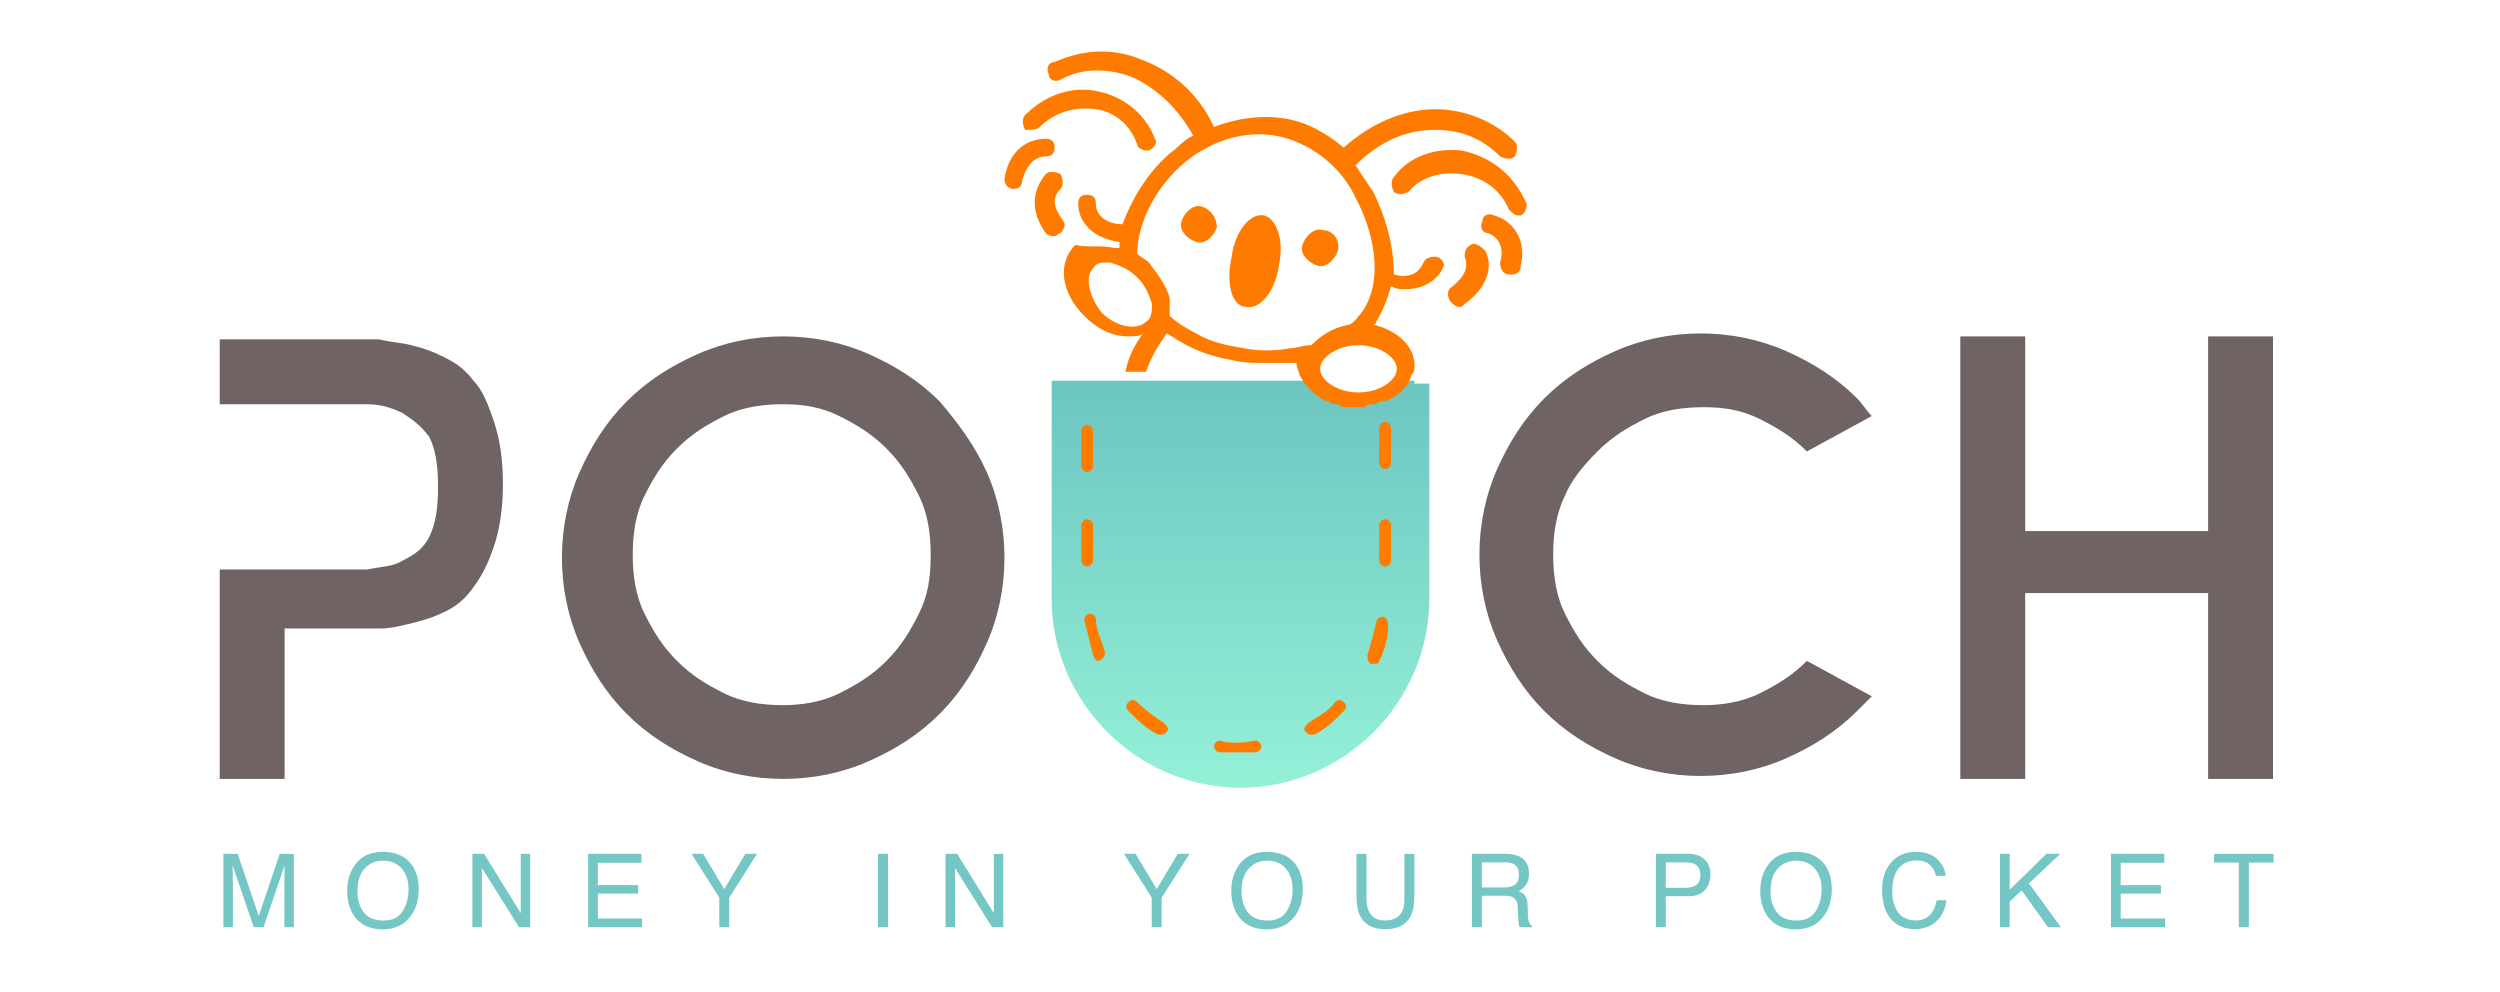 <?xml version="1.0" encoding="utf-8"?>
<svg xmlns="http://www.w3.org/2000/svg" width="194" height="77" viewBox="0 0 194 77" fill="none">
<path d="M171.35 26.104V41.213H157.156V26.104H152.12V60.443H157.156V46.02H171.35V60.444H176.386V26.105L171.35 26.104ZM72.909 31.14C71.306 29.537 69.475 28.393 67.415 27.477C65.355 26.561 63.066 26.103 60.777 26.103C58.488 26.103 56.197 26.561 54.137 27.477C52.077 28.393 50.245 29.538 48.643 31.141C47.04 32.743 45.895 34.574 44.979 36.635C44.063 38.695 43.606 40.984 43.606 43.273C43.606 45.563 44.064 47.852 44.98 49.912C45.896 51.973 47.041 53.805 48.643 55.407C50.246 57.01 52.077 58.154 54.137 59.07C56.198 59.986 58.488 60.444 60.777 60.444C63.066 60.444 65.355 59.986 67.415 59.07C69.476 58.154 71.307 57.009 72.909 55.406C74.511 53.803 75.657 51.973 76.573 49.912C77.489 47.851 77.946 45.562 77.946 43.273C77.946 40.984 77.488 38.695 76.572 36.635C75.656 34.574 74.282 32.742 72.909 31.14ZM71.306 47.623C70.62 48.997 69.933 50.141 68.788 51.286C67.644 52.431 66.499 53.118 65.126 53.804C63.752 54.491 62.15 54.72 60.777 54.72C59.174 54.72 57.571 54.491 56.198 53.804C54.824 53.117 53.679 52.43 52.535 51.285C51.391 50.14 50.703 48.996 50.016 47.623C49.329 46.249 49.101 44.647 49.101 43.044C49.101 41.442 49.33 39.839 50.017 38.466C50.704 37.093 51.391 35.948 52.535 34.803C53.679 33.658 54.825 32.971 56.198 32.285C57.572 31.598 59.175 31.369 60.777 31.369C62.379 31.369 63.752 31.598 65.126 32.285C66.499 32.972 67.644 33.659 68.789 34.803C69.934 35.948 70.62 37.093 71.307 38.466C71.994 39.84 72.223 41.442 72.223 43.044C72.223 44.876 71.993 46.25 71.306 47.623ZM36.739 29.538C36.052 28.622 35.365 28.164 34.449 27.706C33.533 27.248 32.846 27.019 31.93 26.79C31.015 26.561 30.328 26.561 29.413 26.332H17.051V31.37H28.497C29.413 31.37 30.329 31.599 31.244 32.056C31.931 32.514 32.618 32.972 33.305 33.888C33.763 34.803 33.991 35.948 33.991 37.779C33.991 39.61 33.762 40.755 33.304 41.671C32.846 42.587 32.16 43.044 31.244 43.502C30.558 43.96 29.642 43.96 28.497 44.189H17.051V60.443H22.087V48.767H29.642C30.328 48.767 31.244 48.538 32.16 48.309C33.075 48.08 33.762 47.851 34.678 47.394C35.512 46.971 36.222 46.341 36.739 45.562C37.425 44.647 37.883 43.731 38.341 42.358C38.799 40.984 39.028 39.382 39.028 37.55C39.028 35.718 38.799 34.116 38.341 32.743C37.883 31.369 37.425 30.224 36.738 29.537M123.961 35.032C125.106 33.888 126.251 33.201 127.625 32.514C128.998 31.827 130.6 31.598 132.203 31.598C133.806 31.598 135.179 31.827 136.553 32.514C137.926 33.201 139.071 33.888 140.215 35.032L145.251 32.285C144.793 31.827 144.564 31.369 144.107 30.911C142.504 29.308 140.673 28.164 138.613 27.248C136.552 26.332 134.263 25.874 131.974 25.874C129.684 25.874 127.395 26.332 125.335 27.248C123.274 28.164 121.442 29.309 119.84 30.912C118.237 32.514 117.093 34.346 116.177 36.406C115.261 38.466 114.803 40.755 114.803 43.044C114.803 45.334 115.261 47.623 116.177 49.683C117.093 51.744 118.238 53.576 119.841 55.178C121.443 56.781 123.274 57.925 125.335 58.841C127.396 59.757 129.685 60.215 131.974 60.215C134.264 60.215 136.553 59.757 138.613 58.841C140.673 57.925 142.504 56.78 144.107 55.177L145.252 54.033L140.215 51.285C139.071 52.43 137.926 53.117 136.553 53.804C135.179 54.491 133.576 54.72 132.202 54.72C130.6 54.72 128.998 54.491 127.624 53.804C126.25 53.117 125.105 52.43 123.961 51.285C122.816 50.141 122.129 48.997 121.442 47.623C120.756 46.249 120.527 44.647 120.527 43.044C120.527 41.442 120.756 39.84 121.443 38.466C121.901 37.321 122.817 36.176 123.962 35.032" fill="#6F6463"/>
<path d="M109.767 29.538H108.851C108.393 30.683 106.791 31.369 105.188 31.369C103.585 31.369 102.212 30.683 101.525 29.538H81.609V46.478C81.609 54.491 88.248 61.13 96.261 61.13C104.274 61.13 110.913 54.491 110.913 46.478V29.766H109.768V29.537L109.767 29.538Z" fill="url(#paint0_linear_5896_1203)"/>
<path d="M101.535 56.093C102.222 55.635 103.137 55.177 103.595 54.49C103.824 54.261 104.053 54.261 104.282 54.49C104.511 54.719 104.511 54.948 104.282 55.177C103.595 55.864 102.908 56.551 101.992 57.009H101.763C101.534 57.009 101.534 57.009 101.305 56.78C101.076 56.551 101.306 56.322 101.535 56.093ZM107.944 33.2C107.944 32.971 107.716 32.742 107.487 32.742C107.258 32.742 107.029 32.971 107.029 33.2V35.947C107.029 36.176 107.258 36.405 107.487 36.405C107.716 36.405 107.944 36.176 107.944 35.947V33.2ZM107.258 47.852C107.029 47.852 106.8 48.081 106.8 48.31C106.571 49.226 106.342 50.142 106.113 50.828C106.113 51.057 106.113 51.286 106.342 51.515H106.571C106.8 51.515 107.029 51.515 107.029 51.286C107.487 50.37 107.716 49.454 107.716 48.538C107.716 48.08 107.487 47.851 107.258 47.851V47.852ZM107.944 40.755C107.944 40.526 107.716 40.297 107.487 40.297C107.258 40.297 107.029 40.526 107.029 40.755V43.502C107.029 43.731 107.258 43.96 107.487 43.96C107.716 43.96 107.944 43.731 107.944 43.502V40.755ZM88.256 54.49C88.027 54.261 87.798 54.261 87.569 54.49C87.34 54.719 87.34 54.948 87.569 55.177C88.256 55.864 88.943 56.551 89.859 57.009H90.088C90.317 57.009 90.317 57.009 90.546 56.78C90.775 56.551 90.546 56.322 90.317 56.093C89.63 55.635 88.943 55.177 88.256 54.49ZM94.667 57.466C94.438 57.466 94.209 57.695 94.209 57.924C94.209 58.153 94.438 58.382 94.667 58.382H97.414C97.643 58.382 97.872 58.153 97.872 57.924C97.872 57.695 97.643 57.466 97.414 57.466C96.269 57.695 95.354 57.695 94.667 57.466ZM85.28 51.285C85.738 51.056 85.738 50.827 85.738 50.598C85.509 49.682 85.051 48.995 85.051 48.079C85.051 47.85 84.822 47.621 84.593 47.621C84.364 47.621 84.135 47.85 84.135 48.079L84.822 50.827C85.051 51.285 85.051 51.285 85.28 51.285ZM83.906 43.501C83.906 43.73 84.135 43.959 84.364 43.959C84.593 43.959 84.822 43.73 84.822 43.501V40.754C84.822 40.525 84.593 40.296 84.364 40.296C84.135 40.296 83.906 40.525 83.906 40.754V43.501ZM84.364 36.633C84.593 36.633 84.822 36.404 84.822 36.175V33.428C84.822 33.199 84.593 32.97 84.364 32.97C84.135 32.97 83.906 33.199 83.906 33.428V36.175C83.906 36.404 84.135 36.633 84.364 36.633Z" fill="#FF7B00"/>
<path d="M82.296 18.09C82.067 18.09 82.067 18.319 81.838 18.319C81.609 18.319 81.38 18.319 81.151 18.09C80.006 16.488 80.006 14.886 81.151 13.512C81.38 13.283 81.838 13.283 82.296 13.512C82.525 13.97 82.525 14.428 82.296 14.657C81.38 15.573 82.067 16.488 82.525 17.175C82.754 17.404 82.525 17.861 82.296 18.09ZM80.693 9.849C81.838 8.704 83.441 8.246 85.043 8.475C86.646 8.704 87.791 9.849 88.249 11.223C88.249 11.452 88.706 11.681 88.935 11.681H89.164C89.622 11.452 89.851 10.994 89.622 10.765C88.935 8.933 87.332 7.559 85.271 7.101C83.21 6.643 81.151 7.33 79.548 8.933C79.319 9.162 79.319 9.62 79.548 10.078C80.006 10.078 80.464 10.078 80.693 9.849ZM81.151 12.139C81.609 12.139 81.838 11.91 81.838 11.452C81.838 10.994 81.609 10.765 81.151 10.765C79.548 10.765 78.174 11.91 77.945 13.97C77.945 14.199 78.174 14.657 78.632 14.657C79.09 14.657 79.319 14.428 79.319 13.97C79.548 13.283 80.006 12.139 81.151 12.139ZM113.43 11.681C111.369 11.452 109.309 12.139 108.165 13.741C107.936 13.97 107.936 14.428 108.165 14.886C108.394 15.115 108.852 15.115 109.31 14.886C110.226 13.741 111.828 13.283 113.43 13.512C115.033 13.741 116.407 14.657 117.094 16.259C117.323 16.488 117.552 16.718 117.78 16.718H118.009C118.467 16.488 118.467 16.031 118.467 15.802C117.322 13.283 115.49 12.138 113.43 11.68V11.681ZM102.67 17.862C101.984 17.633 101.297 18.32 101.068 19.006C100.839 19.694 101.526 20.38 102.213 20.609C102.899 20.838 103.586 20.151 103.815 19.465C104.044 18.549 103.357 17.862 102.67 17.862ZM98.092 16.717C96.947 16.488 95.803 18.091 95.574 19.922C95.116 21.983 95.574 23.814 96.719 23.814C97.864 24.043 99.008 22.44 99.237 20.609C99.695 18.548 99.008 16.946 98.092 16.717ZM114.117 19.006C113.659 19.235 113.659 19.694 113.659 19.922C114.117 21.067 113.201 21.753 112.743 22.211C112.285 22.44 112.285 22.898 112.514 23.356C112.743 23.585 112.972 23.814 113.201 23.814C113.43 23.814 113.43 23.814 113.659 23.585C115.262 22.44 115.949 20.838 115.262 19.464C114.804 19.006 114.346 18.777 114.117 19.006V19.006ZM112.056 20.609C111.598 21.753 110.453 22.44 109.08 22.44C108.622 22.44 108.393 22.44 107.935 22.211C107.706 23.127 107.249 24.272 106.791 24.958C106.791 24.958 106.791 25.187 106.562 25.187C108.394 25.645 109.768 26.79 109.768 28.392C109.768 28.621 109.768 28.85 109.539 29.079C109.31 29.995 108.623 30.682 107.478 31.14H107.249C107.02 31.14 107.02 31.14 106.791 31.369H106.562C106.333 31.369 106.104 31.369 105.875 31.597H104.502C104.273 31.597 104.044 31.597 103.815 31.368H103.586C103.357 31.368 103.357 31.368 103.128 31.139H102.899C102.003 30.701 101.277 29.975 100.839 29.078C100.839 28.849 100.61 28.62 100.61 28.163H98.092C97.176 28.163 96.49 28.163 95.574 27.934C94.2 27.705 92.827 27.247 91.682 26.561C91.224 26.331 90.995 26.102 90.537 25.873C90.079 26.561 89.393 27.476 88.935 28.85H87.332C87.561 27.705 88.019 26.79 88.706 25.873C88.477 26.102 88.019 26.102 87.561 26.102C86.416 26.102 85.272 25.645 84.127 24.5C82.295 22.669 82.066 20.38 83.44 19.006C84.356 19.235 85.501 19.006 86.417 19.235H86.875V18.777C85.043 18.549 83.669 17.404 83.669 15.801C83.669 15.343 83.898 15.114 84.356 15.114C84.814 15.114 85.043 15.343 85.043 15.801C85.043 16.946 86.188 17.404 87.104 17.404C87.791 15.572 88.935 13.512 90.766 11.91C91.453 11.452 91.911 10.765 92.598 10.536C91.453 8.475 89.85 6.872 87.79 5.957C85.958 5.27 83.898 5.27 82.296 6.186C81.838 6.415 81.38 6.186 81.38 5.728C81.151 5.27 81.38 4.812 81.838 4.812C83.899 3.896 86.188 3.667 88.477 4.583C90.996 5.499 93.056 7.331 94.2 9.85C96.032 9.163 97.864 8.934 99.466 9.163C101.297 9.392 102.899 10.307 104.273 11.452C106.333 9.62 108.851 8.475 111.37 8.475C113.659 8.475 115.948 9.391 117.551 10.994C117.78 11.223 117.78 11.681 117.551 12.139C117.322 12.368 116.864 12.368 116.406 12.139C115.032 10.765 113.43 10.078 111.37 10.078C109.08 10.078 107.02 10.994 105.188 12.826L106.562 14.886C107.478 16.718 108.165 19.006 108.165 21.296C108.852 21.524 109.996 21.524 110.454 20.38C110.683 19.922 111.141 19.922 111.37 19.922C111.828 19.922 112.057 20.38 112.057 20.609L112.056 20.609ZM89.393 23.584C89.164 22.898 88.935 22.211 88.248 21.524C87.561 20.838 86.874 20.609 86.187 20.38H85.729C85.5 20.38 85.043 20.38 84.814 20.838C84.127 21.524 84.585 23.127 85.501 24.272C86.646 25.416 88.248 25.645 88.935 24.959C89.393 24.729 89.393 24.043 89.393 23.584ZM105.417 26.79C103.815 26.79 102.442 27.706 102.442 28.621C102.442 29.537 103.815 30.453 105.418 30.453C107.02 30.453 108.394 29.537 108.394 28.621C108.394 27.705 107.02 26.79 105.417 26.79ZM105.188 15.344C104.044 12.825 101.526 10.993 99.008 10.535C96.489 10.078 93.743 10.993 91.682 12.825C89.392 14.886 88.248 17.633 88.248 19.693C88.477 19.922 88.935 20.151 89.164 20.38C89.851 21.296 90.538 22.211 90.767 23.127V24.5C91.225 24.958 91.911 25.416 92.827 25.874C93.972 26.561 95.117 26.79 96.49 27.019C97.635 27.248 99.008 27.248 100.153 27.019C100.61 27.019 101.068 26.79 101.755 26.79C102.442 26.103 103.357 25.416 104.731 25.187C105.188 24.958 105.417 24.5 105.646 24.271C107.478 21.753 106.562 17.862 105.188 15.344ZM115.948 16.718C115.49 16.488 115.032 16.718 115.032 17.175C114.803 17.633 115.032 18.091 115.49 18.091C116.635 18.549 116.635 19.694 116.406 20.38C116.406 20.838 116.635 21.296 117.093 21.296H117.322C117.78 21.296 118.009 21.067 118.009 20.609C118.467 18.777 117.551 17.175 115.948 16.717V16.718ZM93.285 16.031C92.598 15.802 91.911 16.488 91.682 17.175C91.453 17.862 92.14 18.549 92.827 18.777C93.514 19.006 94.201 18.32 94.43 17.633C94.43 16.946 93.972 16.259 93.285 16.031Z" fill="#FF7B00"/>
<path d="M17.337 66.257H18.442L20.08 71.072L21.706 66.258H22.804V71.952H22.068V68.591C22.068 68.476 22.07 68.283 22.075 68.014C22.08 67.746 22.083 67.458 22.083 67.15L20.455 71.952H19.691L18.049 67.149V67.323C18.049 67.463 18.053 67.676 18.061 67.961C18.07 68.247 18.073 68.456 18.073 68.591V71.952H17.336V66.258L17.337 66.257Z" fill="#74C7C4"/>
<path d="M31.927 67.072C32.304 67.575 32.493 68.22 32.493 69.005C32.493 69.856 32.277 70.563 31.845 71.127C31.338 71.788 30.616 72.119 29.678 72.119C28.803 72.119 28.113 71.83 27.612 71.25C27.165 70.692 26.941 69.987 26.941 69.134C26.941 68.364 27.132 67.705 27.515 67.157C28.006 66.454 28.732 66.102 29.693 66.102C30.699 66.102 31.444 66.425 31.927 67.072ZM31.246 70.701C31.55 70.214 31.702 69.653 31.702 69.019C31.702 68.349 31.527 67.81 31.177 67.401C30.826 66.993 30.348 66.788 29.74 66.788C29.151 66.788 28.67 66.991 28.298 67.396C27.926 67.801 27.74 68.398 27.74 69.187C27.74 69.817 27.899 70.35 28.218 70.782C28.537 71.216 29.055 71.433 29.772 71.433C30.451 71.433 30.942 71.189 31.246 70.701Z" fill="#74C7C4"/>
<path d="M36.658 66.257H37.567L40.407 70.858V66.258H41.143V71.952H40.276L37.395 67.357V71.953H36.658V66.257Z" fill="#74C7C4"/>
<path d="M45.641 66.257H49.774V66.955H46.393V68.684H49.517V69.343H46.393V71.273H49.832V71.952H45.641V66.257Z" fill="#74C7C4"/>
<path d="M53.665 66.257H54.565L56.202 68.995L57.838 66.257H58.746L56.589 69.657V71.952H55.817V69.657L53.665 66.257Z" fill="#74C7C4"/>
<path d="M68.131 66.257H68.909V71.952H68.131V66.257Z" fill="#74C7C4"/>
<path d="M73.371 66.257H74.279L77.119 70.858V66.258H77.855V71.952H76.989L74.107 67.357V71.953H73.371V66.257Z" fill="#74C7C4"/>
<path d="M87.223 66.257H88.122L89.76 68.995L91.397 66.257H92.304L90.147 69.657V71.953H89.375V69.657L87.223 66.257Z" fill="#74C7C4"/>
<path d="M100.533 67.072C100.91 67.575 101.097 68.22 101.097 69.005C101.097 69.856 100.883 70.563 100.451 71.127C99.944 71.788 99.222 72.119 98.284 72.119C97.407 72.119 96.719 71.83 96.218 71.25C95.77 70.692 95.547 69.987 95.547 69.134C95.547 68.364 95.738 67.705 96.121 67.157C96.612 66.454 97.338 66.102 98.299 66.102C99.305 66.102 100.05 66.425 100.533 67.072ZM99.853 70.701C100.155 70.214 100.307 69.653 100.307 69.019C100.307 68.349 100.132 67.811 99.782 67.402C99.432 66.993 98.953 66.788 98.345 66.788C97.757 66.788 97.276 66.991 96.904 67.396C96.531 67.801 96.345 68.398 96.345 69.187C96.345 69.817 96.504 70.35 96.823 70.782C97.142 71.216 97.661 71.433 98.377 71.433C99.056 71.433 99.548 71.189 99.853 70.701Z" fill="#74C7C4"/>
<path d="M106.039 66.257V69.777C106.039 70.191 106.117 70.534 106.274 70.808C106.505 71.221 106.895 71.429 107.446 71.429C108.105 71.429 108.553 71.205 108.79 70.758C108.918 70.515 108.981 70.188 108.981 69.777V66.258H109.76V69.456C109.76 70.157 109.666 70.695 109.476 71.073C109.129 71.759 108.473 72.104 107.508 72.104C106.543 72.104 105.889 71.76 105.544 71.073C105.355 70.695 105.26 70.157 105.26 69.456V66.258L106.039 66.257Z" fill="#74C7C4"/>
<path d="M114.221 66.257H116.81C117.236 66.257 117.587 66.32 117.865 66.447C118.389 66.69 118.652 67.139 118.652 67.792C118.652 68.133 118.582 68.412 118.441 68.63C118.293 68.853 118.089 69.033 117.85 69.153C118.071 69.243 118.239 69.362 118.351 69.51C118.464 69.657 118.526 69.896 118.539 70.227L118.566 70.99C118.575 71.208 118.593 71.369 118.621 71.475C118.667 71.656 118.75 71.772 118.869 71.824V71.952H117.924C117.894 71.892 117.873 71.828 117.861 71.762C117.839 71.613 117.826 71.463 117.822 71.312L117.776 70.363C117.758 69.991 117.624 69.741 117.373 69.614C117.229 69.545 117.005 69.51 116.699 69.51H114.992V71.952H114.221V66.257ZM116.726 68.866C117.078 68.866 117.357 68.794 117.562 68.649C117.767 68.505 117.869 68.244 117.869 67.866C117.869 67.46 117.726 67.184 117.44 67.037C117.286 66.959 117.081 66.921 116.825 66.921H114.992V68.867L116.726 68.866Z" fill="#74C7C4"/>
<path d="M128.494 66.257H131.042C131.546 66.257 131.953 66.4 132.263 66.685C132.573 66.971 132.727 67.372 132.727 67.89C132.727 68.335 132.589 68.721 132.313 69.051C132.036 69.38 131.614 69.545 131.044 69.545H129.265V71.952H128.494V66.257ZM131.487 67.041C131.317 66.961 131.085 66.921 130.79 66.921H129.265V68.894H130.79C131.133 68.894 131.413 68.82 131.627 68.673C131.841 68.526 131.949 68.266 131.949 67.894C131.949 67.474 131.795 67.19 131.486 67.041H131.487Z" fill="#74C7C4"/>
<path d="M141.581 67.072C141.959 67.575 142.147 68.22 142.147 69.005C142.147 69.856 141.932 70.563 141.5 71.127C140.993 71.788 140.271 72.119 139.333 72.119C138.456 72.119 137.768 71.83 137.266 71.25C136.819 70.692 136.596 69.987 136.596 69.134C136.596 68.364 136.787 67.705 137.17 67.157C137.66 66.454 138.387 66.102 139.348 66.102C140.354 66.102 141.098 66.425 141.581 67.072ZM140.901 70.701C141.204 70.214 141.356 69.653 141.356 69.019C141.356 68.349 141.181 67.811 140.831 67.402C140.481 66.993 140.002 66.788 139.395 66.788C138.806 66.788 138.325 66.991 137.953 67.396C137.58 67.801 137.395 68.398 137.395 69.187C137.395 69.817 137.554 70.35 137.873 70.782C138.192 71.216 138.71 71.433 139.426 71.433C140.105 71.433 140.597 71.189 140.901 70.701Z" fill="#74C7C4"/>
<path d="M150.332 66.672C150.726 67.052 150.944 67.484 150.987 67.967H150.235C150.153 67.599 149.985 67.309 149.735 67.095C149.485 66.88 149.134 66.773 148.683 66.773C148.132 66.773 147.687 66.97 147.348 67.365C147.009 67.759 146.84 68.364 146.84 69.179C146.84 69.845 146.993 70.387 147.298 70.803C147.605 71.217 148.061 71.424 148.667 71.424C149.226 71.424 149.652 71.207 149.943 70.77C150.099 70.54 150.214 70.238 150.29 69.862H151.042C150.976 70.463 150.756 70.965 150.383 71.37C149.936 71.859 149.333 72.103 148.574 72.103C147.92 72.103 147.37 71.903 146.926 71.502C146.342 70.972 146.049 70.153 146.049 69.046C146.049 68.206 146.27 67.517 146.708 66.979C147.184 66.394 147.839 66.102 148.674 66.102C149.385 66.102 149.94 66.293 150.332 66.672Z" fill="#74C7C4"/>
<path d="M155.199 66.257H155.952V69.044L158.8 66.257H159.879L157.446 68.555L159.929 71.952H158.919L156.879 69.09L155.952 69.967V71.952H155.199V66.257Z" fill="#74C7C4"/>
<path d="M163.813 66.257H167.945V66.955H164.565V68.684H167.689V69.343H164.565V71.273H168.004V71.952H163.812V66.258L163.813 66.257Z" fill="#74C7C4"/>
<path d="M176.433 66.257V66.936H174.512V71.952H173.733V66.937H171.814V66.258H176.432L176.433 66.257Z" fill="#74C7C4"/>
<defs>
<linearGradient id="paint0_linear_5896_1203" x1="96.26" y1="61.13" x2="96.26" y2="29.582" gradientUnits="userSpaceOnUse">
<stop stop-color="#94F1D7"/>
<stop offset="0.999" stop-color="#6DC5C1"/>
</linearGradient>
</defs>
</svg>